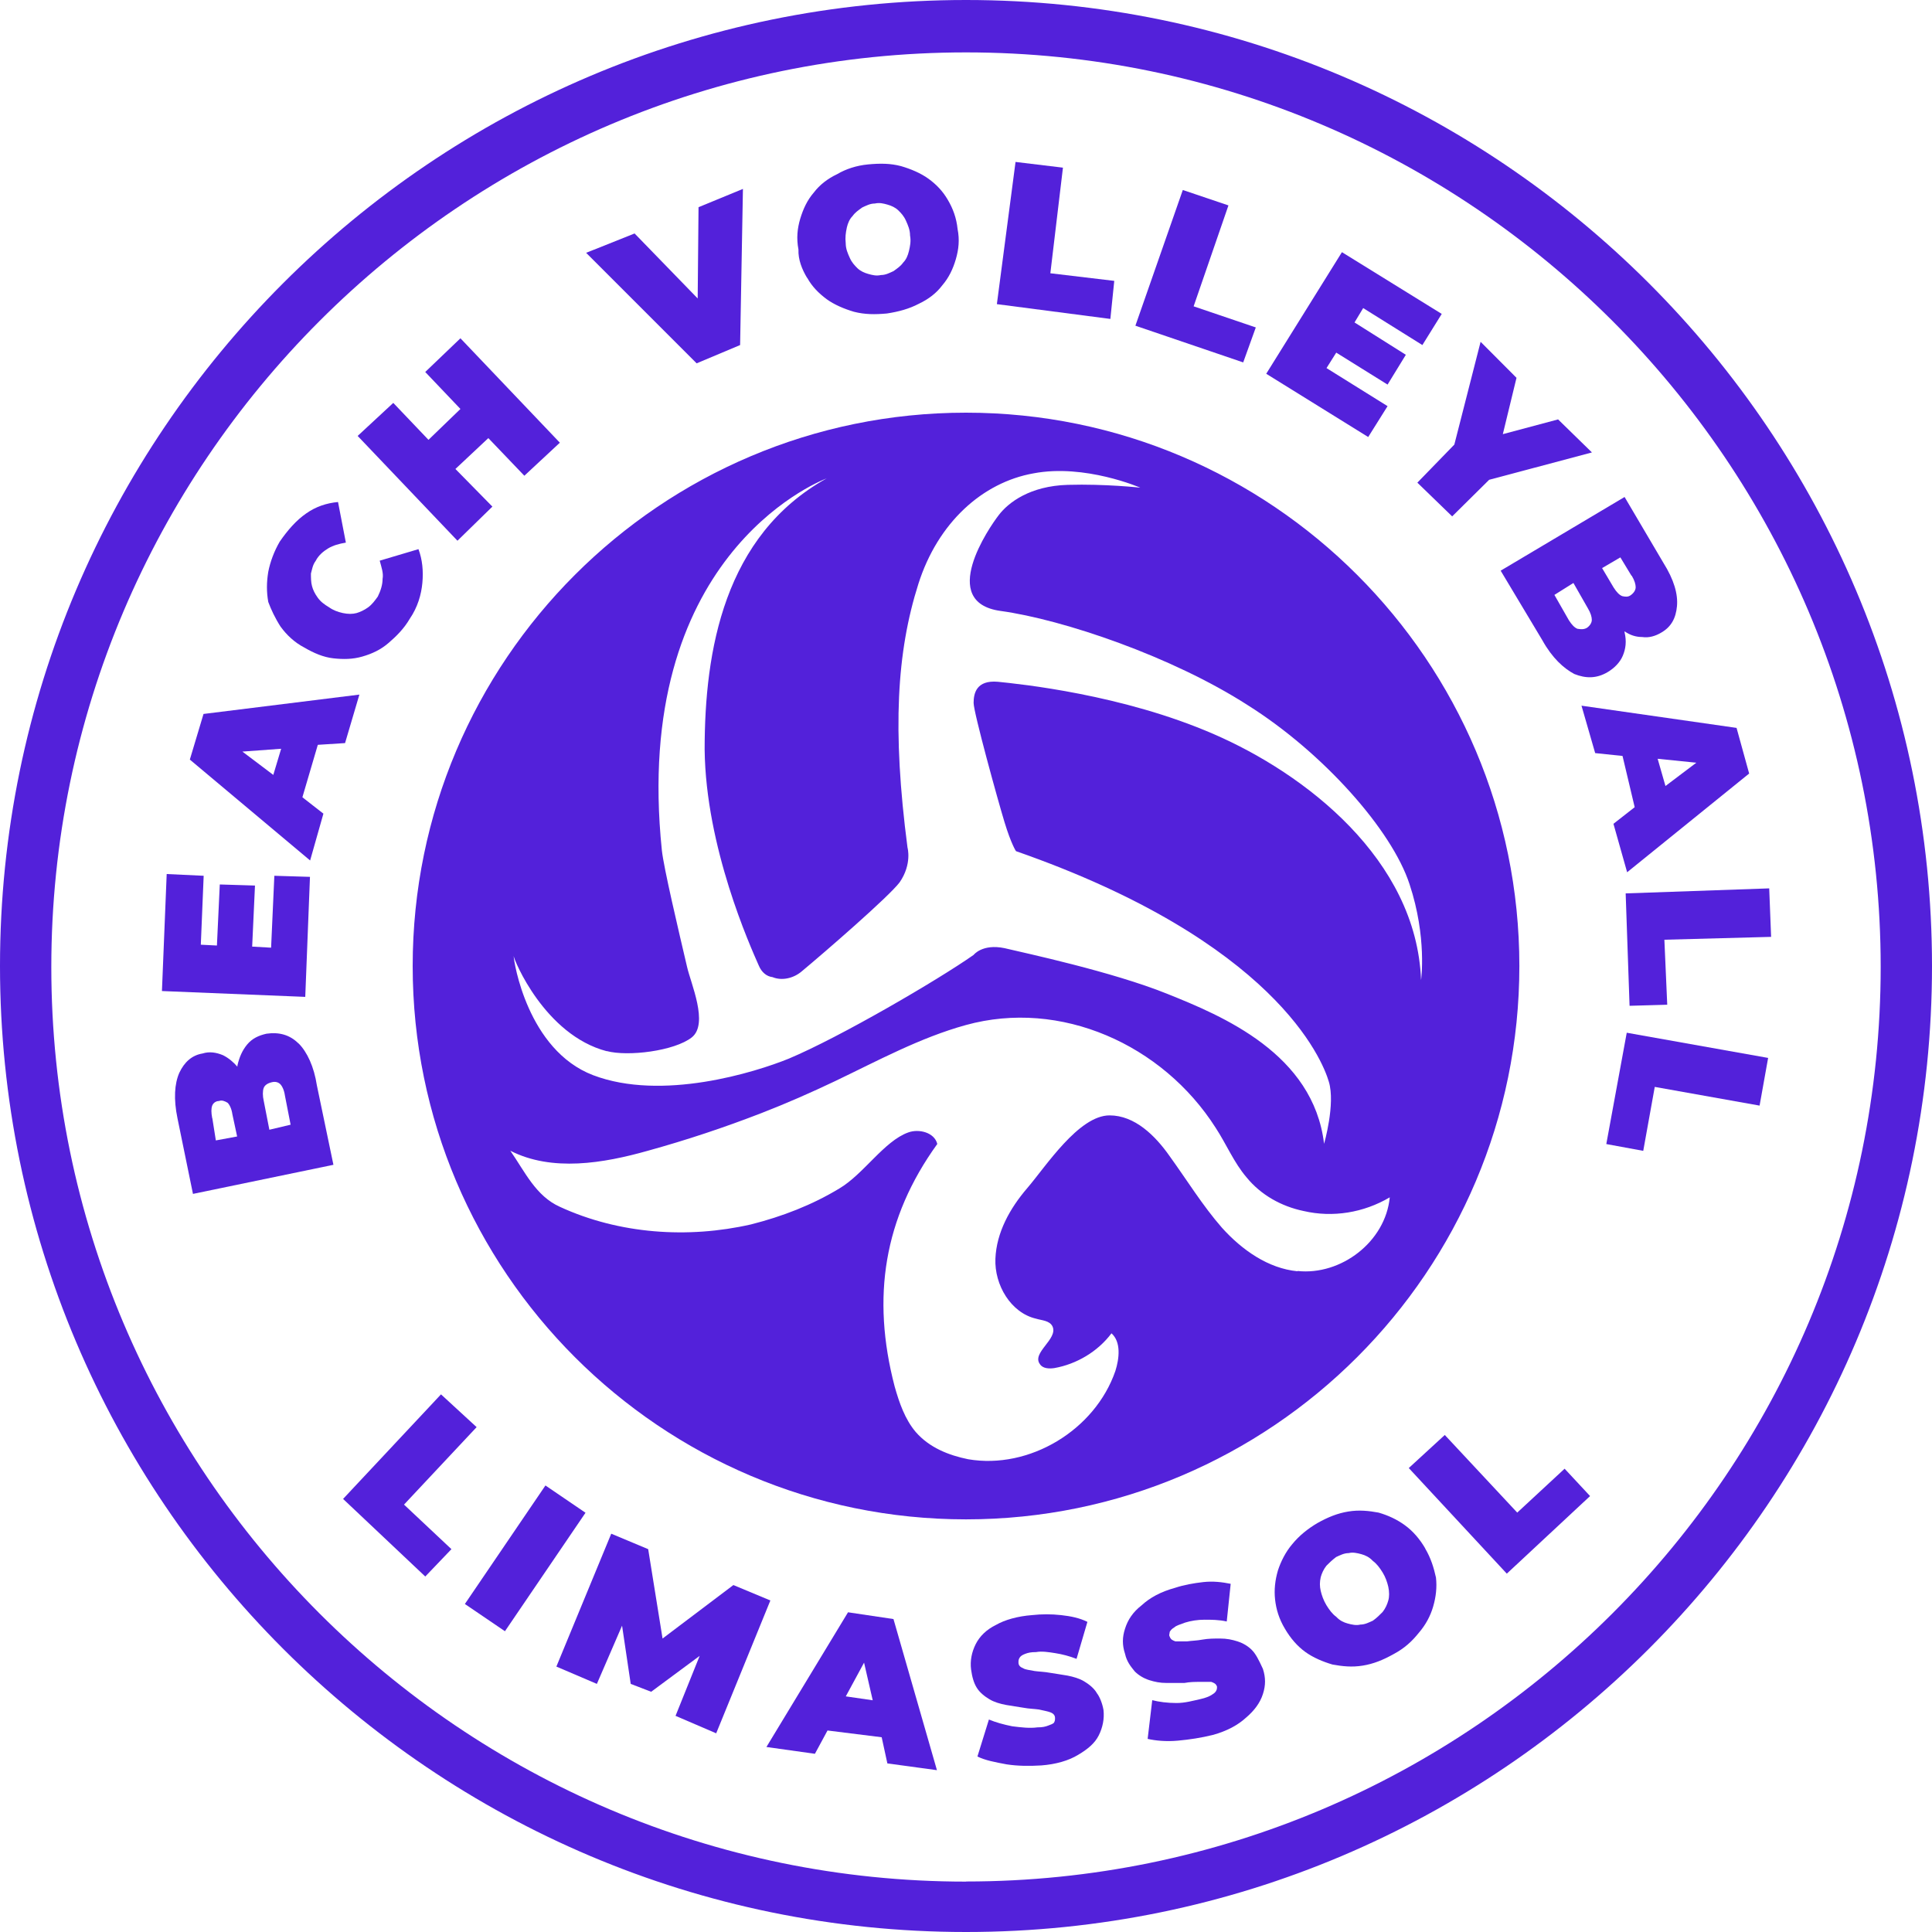 <?xml version="1.0" encoding="UTF-8"?> <svg xmlns="http://www.w3.org/2000/svg" width="50" height="50" viewBox="0 0 50 50" fill="none"><path d="M25 0C11.209 0 0 11.209 0 25C0 38.791 11.209 50 25 50C38.791 50 50 38.791 50 25C50 11.209 38.791 0 25 0ZM25 48.696C11.934 48.696 1.328 38.066 1.328 25.028C1.328 11.99 11.962 1.356 25 1.356C38.038 1.356 48.672 11.986 48.672 25.024C48.672 38.062 38.069 48.693 25 48.693" fill="#5321DA"></path><path d="M39.321 25C39.321 17.101 32.9 10.68 25 10.68C17.101 10.68 10.68 17.101 10.68 25C10.68 32.9 17.101 39.321 25 39.321C32.9 39.321 39.321 32.9 39.321 25ZM15.699 27.201C16.249 27.349 17.454 27.201 17.903 26.848C18.348 26.494 17.875 25.446 17.78 25.018C17.556 24.061 17.178 22.463 17.129 22.007C16.347 14.461 21.085 12.502 21.394 12.38C18.737 13.859 18.236 16.841 18.236 19.396C18.264 21.934 19.417 24.489 19.638 24.99C19.712 25.165 19.841 25.27 19.992 25.288C20.241 25.39 20.539 25.316 20.746 25.141C21.348 24.64 23.003 23.206 23.283 22.834C23.609 22.361 23.486 21.934 23.486 21.934C23.087 18.878 23.209 16.869 23.767 15.113C24.268 13.533 25.421 12.485 26.749 12.25C28.078 11.998 29.511 12.621 29.511 12.621C29.511 12.621 28.61 12.52 27.633 12.548C26.658 12.576 26.098 13.003 25.849 13.329C25.596 13.655 24.268 15.586 25.894 15.811C27.52 16.035 30.335 16.992 32.287 18.247C34.239 19.473 36.023 21.482 36.479 22.884C36.934 24.257 36.777 25.365 36.777 25.365C36.657 22.232 33.766 20.02 31.414 19C29.052 17.97 26.378 17.7 25.821 17.644C25.27 17.598 25.197 17.942 25.197 18.191C25.197 18.439 25.821 20.7 25.996 21.275C26.171 21.85 26.294 22.028 26.294 22.028C32.984 24.363 34.222 27.419 34.39 27.994C34.565 28.568 34.267 29.602 34.267 29.602C33.99 27.272 31.639 26.294 30.205 25.719C28.775 25.144 26.543 24.668 25.996 24.538C25.421 24.419 25.197 24.713 25.197 24.713C24.268 25.365 21.741 26.84 20.413 27.398C19.54 27.752 17.132 28.505 15.348 27.825C13.648 27.174 13.294 24.871 13.294 24.741C13.294 24.825 14.093 26.784 15.702 27.205M33.577 32.9C32.823 32.827 32.147 32.354 31.625 31.775C31.123 31.201 30.724 30.549 30.268 29.918C29.897 29.389 29.367 28.866 28.716 28.866C27.916 28.866 27.061 30.195 26.588 30.745C26.133 31.274 25.789 31.898 25.761 32.574C25.733 33.254 26.161 33.976 26.812 34.127C26.96 34.173 27.166 34.173 27.24 34.33C27.387 34.656 26.69 35.01 26.914 35.305C26.988 35.424 27.166 35.424 27.286 35.406C27.86 35.305 28.411 34.979 28.765 34.506C29.017 34.73 28.968 35.157 28.866 35.48C28.337 37.015 26.637 38.035 25.056 37.765C24.555 37.663 24.054 37.467 23.7 37.061C23.423 36.735 23.273 36.307 23.153 35.88C22.551 33.573 22.873 31.523 24.257 29.606C24.184 29.308 23.784 29.206 23.504 29.308C22.88 29.532 22.351 30.387 21.72 30.759C21.015 31.186 20.241 31.484 19.435 31.688C17.808 32.059 16.025 31.94 14.489 31.232C13.866 30.952 13.589 30.331 13.207 29.781C14.286 30.331 15.614 30.107 16.768 29.781C17.77 29.504 18.748 29.178 19.705 28.807C20.357 28.554 20.987 28.277 21.611 27.98C22.719 27.45 23.812 26.855 24.993 26.529C27.447 25.849 30.086 27.03 31.46 29.185C31.74 29.613 31.933 30.086 32.259 30.468C32.63 30.924 33.16 31.221 33.738 31.341C34.492 31.516 35.291 31.386 35.967 30.987C35.855 32.14 34.702 33.013 33.58 32.893" fill="#5321DA"></path><path d="M7.724 27.004C7.5 26.78 7.223 26.706 6.897 26.752C6.694 26.798 6.526 26.875 6.396 27.032C6.273 27.18 6.193 27.358 6.144 27.579V27.607C6.042 27.488 5.919 27.383 5.772 27.309C5.597 27.236 5.418 27.208 5.243 27.264C4.966 27.309 4.77 27.488 4.64 27.765C4.517 28.045 4.489 28.441 4.594 28.946L4.994 30.898L8.629 30.145L8.201 28.091C8.127 27.607 7.949 27.225 7.728 27.004M5.492 28.939C5.464 28.792 5.464 28.687 5.492 28.613C5.52 28.54 5.593 28.494 5.667 28.494C5.741 28.466 5.814 28.494 5.891 28.54C5.937 28.585 5.993 28.687 6.014 28.837L6.137 29.412L5.586 29.514L5.495 28.939H5.492ZM6.971 29.237L6.824 28.483C6.796 28.364 6.796 28.231 6.824 28.157C6.852 28.084 6.925 28.035 7.027 28.01C7.128 27.982 7.202 28.01 7.251 28.056C7.297 28.101 7.353 28.203 7.374 28.354L7.521 29.107L6.974 29.237H6.971Z" fill="#5321DA"></path><path d="M8.022 22.693L7.1 22.665L7.016 24.526L6.526 24.498L6.599 22.918L5.688 22.89L5.614 24.47L5.197 24.449L5.271 22.665L4.314 22.62L4.191 25.648L7.9 25.799L8.022 22.693Z" fill="#5321DA"></path><path d="M8.373 21.06L7.826 20.633L8.225 19.276L8.93 19.231L9.301 17.976L5.267 18.477L4.913 19.658L8.026 22.269L8.369 21.06H8.373ZM7.072 20.054L6.273 19.451L7.276 19.378L7.072 20.058V20.054Z" fill="#5321DA"></path><path d="M7.269 16.227C7.416 16.43 7.623 16.627 7.871 16.756C8.124 16.904 8.373 17.009 8.625 17.037C8.877 17.065 9.126 17.065 9.379 16.991C9.631 16.918 9.852 16.816 10.059 16.637C10.262 16.462 10.458 16.266 10.605 16.013C10.809 15.715 10.903 15.389 10.931 15.084C10.959 14.776 10.931 14.482 10.83 14.212L9.827 14.51C9.873 14.685 9.929 14.836 9.901 14.983C9.901 15.13 9.855 15.281 9.778 15.438C9.705 15.54 9.631 15.642 9.526 15.719C9.424 15.792 9.322 15.838 9.228 15.866C9.126 15.894 9.004 15.894 8.874 15.866C8.744 15.838 8.622 15.792 8.52 15.719C8.397 15.645 8.296 15.572 8.222 15.466C8.148 15.365 8.099 15.263 8.075 15.169C8.047 15.074 8.047 14.944 8.047 14.843C8.075 14.741 8.092 14.618 8.169 14.517C8.243 14.37 8.373 14.264 8.495 14.191C8.618 14.117 8.772 14.072 8.951 14.043L8.748 12.992C8.45 13.02 8.173 13.111 7.921 13.29C7.668 13.465 7.447 13.718 7.241 14.015C7.093 14.268 6.992 14.545 6.943 14.797C6.897 15.074 6.897 15.326 6.943 15.579C7.016 15.775 7.118 15.996 7.269 16.23" fill="#5321DA"></path><path d="M12.743 13.111L11.786 12.137L12.638 11.338L13.57 12.312L14.489 11.457L11.916 8.755L11.005 9.627L11.916 10.584L11.089 11.383L10.178 10.427L9.256 11.282L11.839 13.994L12.743 13.111Z" fill="#5321DA"></path><path d="M19.154 8.93L19.227 4.889L18.078 5.362L18.056 7.724L16.423 6.042L15.169 6.543L18.029 9.403L19.154 8.93Z" fill="#5321DA"></path><path d="M20.892 7.192C21.015 7.416 21.19 7.591 21.393 7.742C21.596 7.889 21.849 7.994 22.098 8.068C22.378 8.141 22.648 8.141 22.953 8.113C23.251 8.068 23.528 7.994 23.78 7.861C24.032 7.742 24.236 7.584 24.383 7.388C24.558 7.185 24.663 6.96 24.737 6.708C24.81 6.456 24.838 6.207 24.782 5.926C24.754 5.646 24.663 5.397 24.53 5.173C24.4 4.948 24.232 4.773 24.029 4.626C23.826 4.479 23.573 4.374 23.321 4.3C23.044 4.226 22.774 4.226 22.466 4.255C22.168 4.283 21.891 4.374 21.666 4.507C21.414 4.626 21.211 4.787 21.064 4.98C20.888 5.183 20.787 5.408 20.71 5.66C20.636 5.912 20.608 6.161 20.664 6.459C20.654 6.718 20.755 6.971 20.888 7.192M21.915 5.891C21.943 5.772 21.989 5.667 22.063 5.593C22.136 5.492 22.21 5.446 22.315 5.369C22.416 5.323 22.518 5.267 22.641 5.267C22.764 5.239 22.865 5.267 22.967 5.295C23.068 5.323 23.17 5.369 23.247 5.443C23.321 5.516 23.394 5.59 23.451 5.723C23.496 5.825 23.552 5.947 23.552 6.095C23.58 6.242 23.552 6.375 23.524 6.494C23.496 6.613 23.451 6.718 23.377 6.792C23.303 6.894 23.23 6.939 23.125 7.016C23.023 7.062 22.921 7.118 22.799 7.118C22.676 7.146 22.574 7.118 22.473 7.09C22.371 7.062 22.269 7.016 22.192 6.943C22.119 6.869 22.045 6.796 21.989 6.666C21.943 6.564 21.887 6.442 21.887 6.294C21.87 6.147 21.887 6.024 21.915 5.895" fill="#5321DA"></path><path d="M28.837 7.269L27.183 7.072L27.509 4.339L26.282 4.191L25.799 7.871L28.736 8.254L28.837 7.269Z" fill="#5321DA"></path><path d="M32.5 8.474L30.891 7.928L31.792 5.316L30.611 4.917L29.384 8.429L32.174 9.379L32.5 8.474Z" fill="#5321DA"></path><path d="M35.91 10.511L34.33 9.526L34.582 9.126L35.91 9.953L36.383 9.182L35.055 8.345L35.279 7.973L36.811 8.93L37.312 8.124L34.729 6.526L32.77 9.673L35.409 11.31L35.91 10.511Z" fill="#5321DA"></path><path d="M36.681 12.491L37.582 13.364L38.539 12.417L41.199 11.709L40.323 10.854L38.893 11.236L39.247 9.778L38.318 8.846L37.638 11.506L36.681 12.491Z" fill="#5321DA"></path><path d="M39.916 16.57C40.169 17.026 40.466 17.296 40.743 17.443C41.041 17.562 41.318 17.562 41.599 17.398C41.774 17.296 41.925 17.145 41.998 16.97C42.072 16.795 42.1 16.599 42.044 16.367V16.339C42.191 16.441 42.342 16.486 42.499 16.486C42.675 16.514 42.853 16.458 43.001 16.367C43.253 16.22 43.372 15.996 43.4 15.687C43.428 15.379 43.326 15.007 43.046 14.562L42.044 12.862L38.837 14.769L39.916 16.57ZM42.229 14.899C42.303 15.021 42.331 15.123 42.331 15.197C42.331 15.27 42.285 15.344 42.208 15.4C42.135 15.456 42.061 15.445 41.984 15.428C41.91 15.4 41.837 15.326 41.76 15.204L41.462 14.702L41.935 14.425L42.222 14.899H42.229ZM40.722 15.091L41.094 15.743C41.167 15.863 41.196 15.968 41.196 16.041C41.196 16.115 41.15 16.189 41.076 16.244C41.003 16.29 40.929 16.29 40.824 16.273C40.75 16.244 40.677 16.171 40.6 16.048L40.228 15.396L40.719 15.088L40.722 15.091Z" fill="#5321DA"></path><path d="M42.303 20.892L41.756 21.32L42.11 22.574L45.268 20.019L44.942 18.838L40.929 18.263L41.283 19.49L41.991 19.564L42.306 20.892H42.303ZM42.899 19.637L43.901 19.739L43.102 20.342L42.899 19.634V19.637Z" fill="#5321DA"></path><path d="M42.173 26.03L43.148 26.002L43.074 24.32L45.836 24.246L45.787 22.991L42.072 23.121L42.173 26.03Z" fill="#5321DA"></path><path d="M41.571 29.608L42.527 29.784L42.825 28.129L45.538 28.613L45.759 27.379L42.1 26.727L41.571 29.608Z" fill="#5321DA"></path><path d="M12.335 36.934L11.413 36.086L8.879 38.792L11.006 40.8L11.683 40.092L10.456 38.939L12.335 36.934Z" fill="#5321DA"></path><path d="M14.116 38.444L12.031 41.511L13.068 42.216L15.153 39.15L14.116 38.444Z" fill="#5321DA"></path><path d="M18.98 41.021L17.147 42.405L16.775 40.092L15.819 39.692L14.399 43.131L15.447 43.579L16.099 42.072L16.323 43.579L16.852 43.783L18.107 42.854L17.483 44.406L18.535 44.858L19.937 41.42L18.98 41.021Z" fill="#5321DA"></path><path d="M21.945 41.729L19.835 45.212L21.09 45.388L21.416 44.785L22.818 44.96L22.965 45.637L24.248 45.812L23.123 41.901L21.941 41.725L21.945 41.729ZM21.889 43.902L22.362 43.029L22.586 44.003L21.889 43.902Z" fill="#5321DA"></path><path d="M28.383 43.811C28.31 43.688 28.18 43.586 28.057 43.513C27.935 43.439 27.777 43.394 27.63 43.365C27.483 43.337 27.332 43.32 27.174 43.292C27.027 43.264 26.897 43.264 26.775 43.246C26.652 43.218 26.55 43.218 26.477 43.173C26.403 43.145 26.358 43.099 26.358 43.026C26.358 42.98 26.358 42.952 26.386 42.903C26.414 42.857 26.459 42.829 26.533 42.801C26.606 42.773 26.68 42.756 26.813 42.756C26.96 42.728 27.139 42.756 27.314 42.784C27.49 42.812 27.668 42.857 27.861 42.931L28.142 41.974C27.938 41.872 27.714 41.827 27.462 41.799C27.209 41.771 26.96 41.771 26.708 41.799C26.337 41.827 26.003 41.922 25.779 42.051C25.527 42.174 25.352 42.349 25.25 42.552C25.148 42.756 25.103 42.98 25.131 43.204C25.159 43.407 25.204 43.558 25.278 43.677C25.352 43.8 25.481 43.902 25.604 43.975C25.723 44.049 25.881 44.094 26.032 44.123C26.179 44.151 26.329 44.168 26.487 44.196C26.634 44.224 26.764 44.224 26.887 44.242C27.009 44.27 27.111 44.287 27.185 44.315C27.258 44.343 27.304 44.389 27.304 44.462C27.304 44.508 27.304 44.536 27.276 44.585C27.248 44.613 27.202 44.631 27.125 44.659C27.052 44.687 26.978 44.704 26.848 44.704C26.645 44.732 26.421 44.704 26.196 44.676C25.972 44.631 25.769 44.575 25.593 44.501L25.296 45.458C25.499 45.559 25.751 45.605 26.049 45.661C26.347 45.707 26.652 45.707 26.95 45.689C27.321 45.661 27.658 45.566 27.907 45.412C28.159 45.262 28.334 45.114 28.436 44.911C28.538 44.708 28.583 44.483 28.559 44.259C28.53 44.084 28.457 43.905 28.383 43.814" fill="#5321DA"></path><path d="M32.4 42.703C32.298 42.601 32.176 42.528 32.028 42.479C31.881 42.433 31.752 42.405 31.573 42.405C31.425 42.405 31.275 42.405 31.117 42.433C30.97 42.461 30.837 42.461 30.718 42.479H30.42C30.346 42.451 30.3 42.433 30.272 42.356C30.244 42.31 30.272 42.282 30.272 42.233C30.3 42.188 30.318 42.16 30.395 42.114C30.441 42.069 30.542 42.041 30.672 41.992C30.819 41.946 30.998 41.918 31.173 41.918C31.348 41.918 31.545 41.918 31.748 41.964L31.85 40.989C31.625 40.944 31.394 40.916 31.142 40.944C30.893 40.972 30.64 41.017 30.416 41.091C30.045 41.193 29.764 41.343 29.543 41.547C29.319 41.722 29.189 41.918 29.116 42.149C29.042 42.374 29.042 42.577 29.116 42.801C29.161 43.005 29.263 43.127 29.368 43.257C29.47 43.358 29.593 43.432 29.74 43.481C29.887 43.527 30.017 43.555 30.195 43.555H30.651C30.798 43.527 30.931 43.527 31.05 43.527H31.348C31.422 43.555 31.468 43.572 31.496 43.649C31.496 43.695 31.496 43.723 31.468 43.769C31.44 43.814 31.394 43.842 31.348 43.87C31.303 43.898 31.201 43.944 31.068 43.972C30.865 44.017 30.669 44.074 30.444 44.074C30.22 44.074 29.988 44.045 29.82 44L29.701 45.002C29.904 45.048 30.174 45.076 30.483 45.048C30.791 45.02 31.086 44.974 31.384 44.901C31.755 44.799 32.035 44.648 32.256 44.445C32.459 44.27 32.61 44.074 32.684 43.842C32.757 43.618 32.757 43.415 32.684 43.19C32.572 42.948 32.498 42.801 32.396 42.7" fill="#5321DA"></path><path d="M36.886 40.074C36.739 39.822 36.56 39.619 36.357 39.472C36.154 39.324 35.929 39.219 35.677 39.146C35.425 39.1 35.176 39.072 34.895 39.118C34.615 39.163 34.366 39.265 34.096 39.416C33.847 39.563 33.623 39.742 33.444 39.962C33.269 40.166 33.146 40.418 33.073 40.642C32.999 40.895 32.971 41.143 32.999 41.396C33.027 41.648 33.101 41.897 33.252 42.149C33.399 42.402 33.578 42.605 33.781 42.752C33.984 42.899 34.236 43.005 34.485 43.078C34.738 43.124 34.986 43.152 35.267 43.106C35.547 43.061 35.796 42.959 36.066 42.808C36.343 42.661 36.539 42.482 36.718 42.258C36.893 42.055 37.016 41.83 37.089 41.581C37.163 41.329 37.191 41.08 37.163 40.828C37.107 40.576 37.033 40.327 36.883 40.074M35.929 41.42C35.901 41.522 35.856 41.624 35.782 41.718C35.708 41.792 35.635 41.869 35.53 41.943C35.428 41.988 35.326 42.044 35.204 42.044C35.102 42.072 34.979 42.044 34.878 42.016C34.776 41.988 34.675 41.943 34.58 41.841C34.478 41.767 34.405 41.666 34.328 41.543C34.254 41.42 34.208 41.291 34.18 41.172C34.152 41.049 34.152 40.947 34.18 40.818C34.208 40.716 34.254 40.614 34.328 40.52C34.401 40.446 34.478 40.372 34.58 40.295C34.681 40.25 34.783 40.194 34.906 40.194C35.008 40.166 35.13 40.194 35.232 40.222C35.333 40.25 35.435 40.295 35.53 40.397C35.631 40.471 35.705 40.572 35.782 40.695C35.856 40.814 35.901 40.947 35.929 41.066C35.957 41.196 35.957 41.326 35.929 41.42Z" fill="#5321DA"></path><path d="M39.266 39.146L37.391 37.137L36.459 37.993L38.996 40.726L41.151 38.718L40.492 38.01L39.266 39.146Z" fill="#5321DA"></path></svg> 